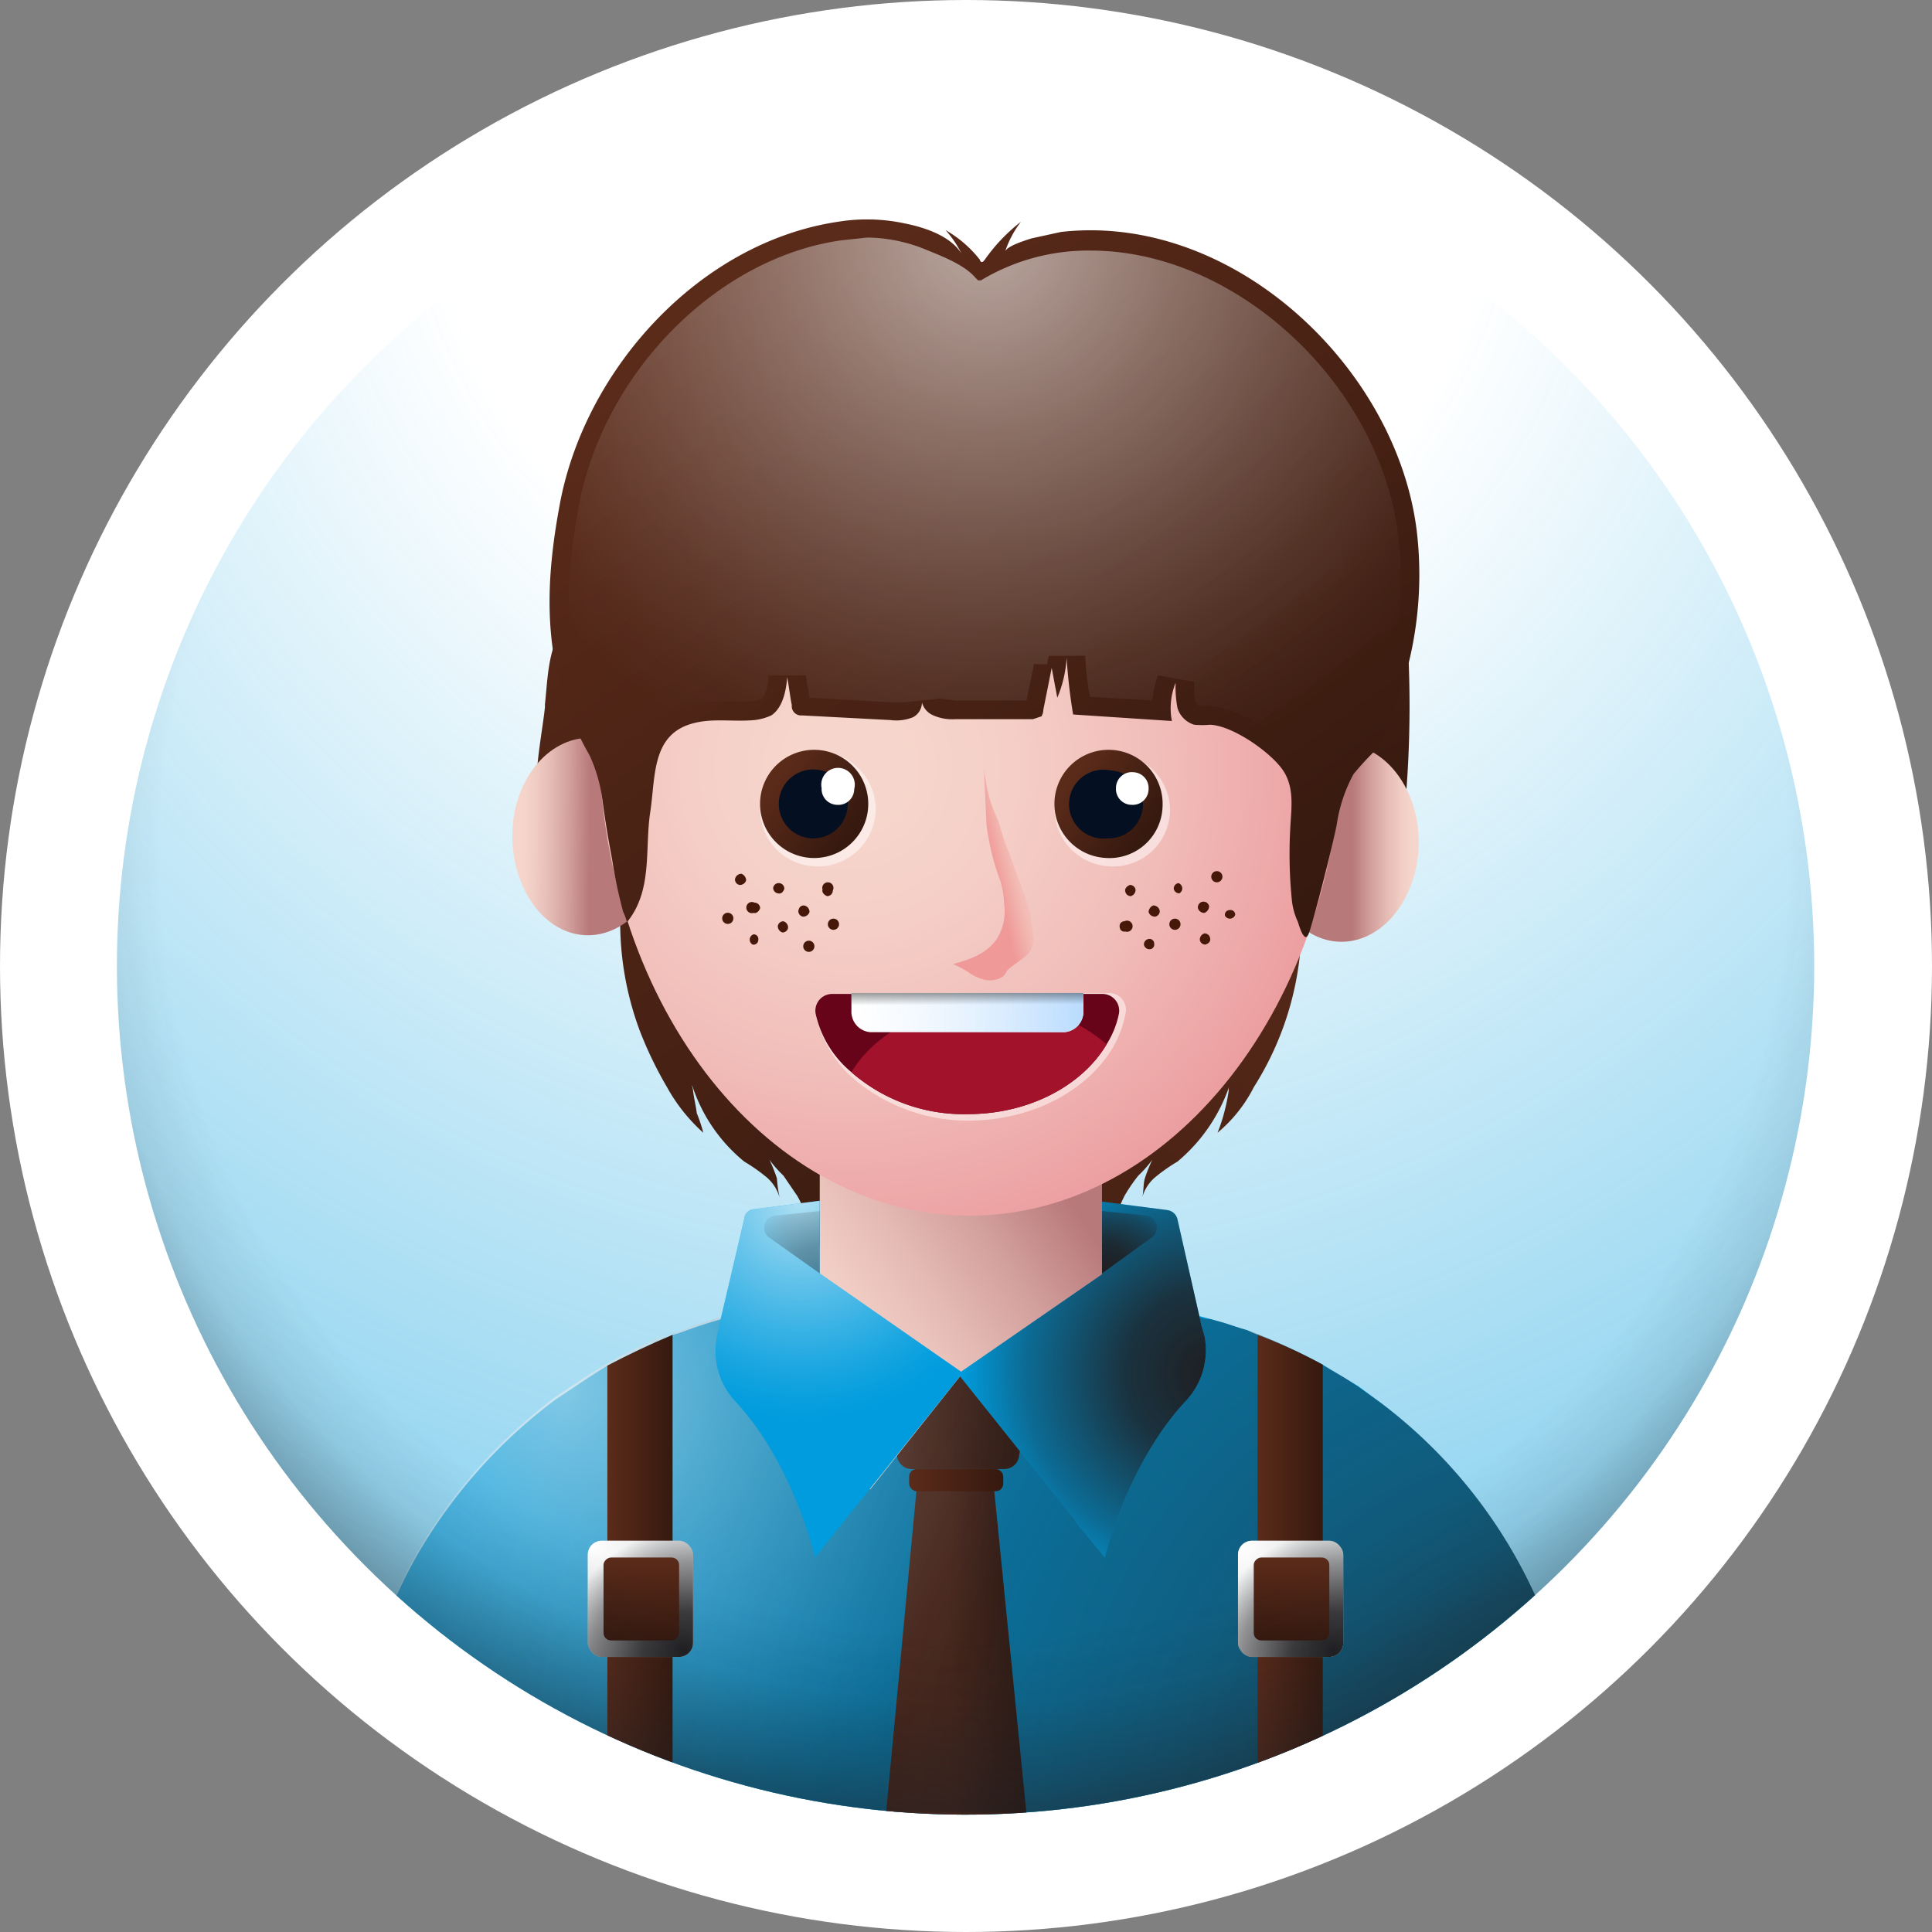 <svg xmlns="http://www.w3.org/2000/svg" xmlns:xlink="http://www.w3.org/1999/xlink" viewBox="0 0 207.4 207.4"><rect x="0" y="0" width="207.4" height="207.4" fill="#808080" stroke="none"/><defs><style>.cls-1{fill:none;}.cls-2{isolation:isolate;}.cls-21,.cls-3{fill:#fff;}.cls-14,.cls-21,.cls-4,.cls-48{opacity:0.5;}.cls-5{fill:url(#radial-gradient);}.cls-6{clip-path:url(#clip-path);}.cls-7{fill:url(#linear-gradient);}.cls-8{fill:url(#linear-gradient-2);}.cls-9{fill:url(#linear-gradient-3);}.cls-10{fill:#009cdd;}.cls-11{fill:url(#linear-gradient-4);}.cls-12{fill:url(#linear-gradient-5);}.cls-13,.cls-14,.cls-21,.cls-26,.cls-32,.cls-33,.cls-34,.cls-37,.cls-41,.cls-42,.cls-45,.cls-46{mix-blend-mode:overlay;}.cls-13,.cls-34{opacity:0.7;}.cls-13{fill:url(#radial-gradient-2);}.cls-14{fill:url(#radial-gradient-3);}.cls-15{fill:url(#linear-gradient-6);}.cls-16{fill:url(#linear-gradient-7);}.cls-17{fill:url(#linear-gradient-8);}.cls-18{fill:url(#linear-gradient-9);}.cls-19{fill:url(#linear-gradient-10);}.cls-20{fill:url(#radial-gradient-4);}.cls-22{fill:url(#linear-gradient-11);}.cls-23{fill:#040f21;}.cls-24{fill:url(#linear-gradient-12);}.cls-25{fill:url(#linear-gradient-13);}.cls-26{opacity:0.6;fill:url(#radial-gradient-5);}.cls-27{fill:#68041a;}.cls-28{fill:#a2122a;}.cls-29{fill:url(#linear-gradient-14);}.cls-30,.cls-35{opacity:0.4;}.cls-30{fill:url(#linear-gradient-15);}.cls-31{fill:url(#linear-gradient-16);}.cls-32{fill:url(#radial-gradient-6);}.cls-33{fill:url(#radial-gradient-7);}.cls-34{fill:url(#radial-gradient-8);}.cls-35{fill:url(#radial-gradient-9);}.cls-36{fill:url(#linear-gradient-17);}.cls-38{fill:#461809;}.cls-39{fill:url(#linear-gradient-18);}.cls-40{fill:#d1d3d4;}.cls-41{fill:url(#radial-gradient-10);}.cls-42{fill:url(#radial-gradient-11);}.cls-43{fill:url(#linear-gradient-19);}.cls-44{fill:url(#linear-gradient-20);}.cls-45{fill:url(#radial-gradient-12);}.cls-46{fill:url(#radial-gradient-13);}.cls-47{fill:url(#linear-gradient-21);}.cls-48{fill:url(#radial-gradient-14);}</style><radialGradient id="radial-gradient" cx="103.37" cy="13.07" r="181.34" gradientTransform="translate(103.7 -43) rotate(45)" gradientUnits="userSpaceOnUse"><stop offset="0.32" stop-color="#009cdd" stop-opacity="0"/><stop offset="1" stop-color="#009cdd"/></radialGradient><clipPath id="clip-path"><circle class="cls-1" cx="103.7" cy="103.7" r="91.1" transform="translate(-43 103.7) rotate(-45)"/></clipPath><linearGradient id="linear-gradient" x1="37.15" y1="61.78" x2="110.49" y2="152.28" gradientUnits="userSpaceOnUse"><stop offset="0" stop-color="#5b2b1a"/><stop offset="1" stop-color="#36190f"/></linearGradient><linearGradient id="linear-gradient-2" x1="2250.86" y1="84.91" x2="2324.19" y2="175.41" gradientTransform="matrix(-1, 0, 0, 1, 2401.24, 0)" xlink:href="#linear-gradient"/><linearGradient id="linear-gradient-3" x1="84.42" y1="39.2" x2="119.94" y2="107.38" xlink:href="#linear-gradient"/><linearGradient id="linear-gradient-4" x1="101.74" y1="176.21" x2="110.09" y2="176.21" xlink:href="#linear-gradient"/><linearGradient id="linear-gradient-5" x1="94.8" y1="151.3" x2="110.91" y2="151.3" xlink:href="#linear-gradient"/><radialGradient id="radial-gradient-2" cx="169.28" cy="194.76" r="131.6" gradientUnits="userSpaceOnUse"><stop offset="0" stop-color="#1f1e21"/><stop offset="0.58" stop-color="#1f1e21" stop-opacity="0.47"/><stop offset="1" stop-color="#1f1e21" stop-opacity="0"/></radialGradient><radialGradient id="radial-gradient-3" cx="60.49" cy="149.25" r="50.82" gradientUnits="userSpaceOnUse"><stop offset="0" stop-color="#fff"/><stop offset="0.09" stop-color="#fff" stop-opacity="0.88"/><stop offset="0.35" stop-color="#fff" stop-opacity="0.57"/><stop offset="0.58" stop-color="#fff" stop-opacity="0.33"/><stop offset="0.77" stop-color="#fff" stop-opacity="0.15"/><stop offset="0.91" stop-color="#fff" stop-opacity="0.04"/><stop offset="1" stop-color="#fff" stop-opacity="0"/></radialGradient><linearGradient id="linear-gradient-6" x1="120.89" y1="129.22" x2="87.59" y2="151.83" gradientUnits="userSpaceOnUse"><stop offset="0.12" stop-color="#b8797b"/><stop offset="0.35" stop-color="#d29f9c"/><stop offset="0.58" stop-color="#e6bdb6"/><stop offset="0.77" stop-color="#f2cfc6"/><stop offset="0.91" stop-color="#f6d6cc"/></linearGradient><linearGradient id="linear-gradient-7" x1="103.69" y1="152.13" x2="103.7" y2="152.15" gradientUnits="userSpaceOnUse"><stop offset="0.25" stop-color="#5b2b1a"/><stop offset="1" stop-color="#36190f"/></linearGradient><linearGradient id="linear-gradient-8" x1="103.65" y1="152.13" x2="103.66" y2="152.15" xlink:href="#linear-gradient-7"/><linearGradient id="linear-gradient-9" x1="39.29" y1="62.94" x2="47.47" y2="62.94" gradientTransform="translate(16.4 26.5) rotate(0.5)" gradientUnits="userSpaceOnUse"><stop offset="0.09" stop-color="#f6d6cc"/><stop offset="0.25" stop-color="#f2cfc6"/><stop offset="0.47" stop-color="#e6bdb6"/><stop offset="0.73" stop-color="#d29f9c"/><stop offset="1" stop-color="#b8797b"/></linearGradient><linearGradient id="linear-gradient-10" x1="152.34" y1="90.49" x2="145.19" y2="90.49" gradientTransform="matrix(1, 0, 0, 1, 0, 0)" xlink:href="#linear-gradient-9"/><radialGradient id="radial-gradient-4" cx="-26.03" cy="-48.03" r="54.97" gradientTransform="translate(110.3 133.6) rotate(8)" gradientUnits="userSpaceOnUse"><stop offset="0.09" stop-color="#f6d6cc"/><stop offset="0.31" stop-color="#f5cfc7"/><stop offset="0.61" stop-color="#f1bdb9"/><stop offset="0.95" stop-color="#ec9fa1"/><stop offset="1" stop-color="#eb9b9e"/></radialGradient><linearGradient id="linear-gradient-11" x1="86.28" y1="103.23" x2="94.72" y2="108.73" gradientTransform="translate(2.1 -23.8) rotate(2.8)" xlink:href="#linear-gradient"/><linearGradient id="linear-gradient-12" x1="117.87" y1="101.71" x2="126.31" y2="107.21" gradientTransform="translate(2.1 -23.8) rotate(2.8)" xlink:href="#linear-gradient"/><linearGradient id="linear-gradient-13" x1="77.75" y1="30.29" x2="132.37" y2="105.67" xlink:href="#linear-gradient"/><radialGradient id="radial-gradient-5" cx="105.49" cy="25.13" r="61.5" xlink:href="#radial-gradient-3"/><linearGradient id="linear-gradient-14" x1="96" y1="93.41" x2="120.86" y2="93.41" gradientTransform="translate(-5 15.8) rotate(-0.3)" gradientUnits="userSpaceOnUse"><stop offset="0" stop-color="#e0effe" stop-opacity="0"/><stop offset="1" stop-color="#b9dbfe"/></linearGradient><linearGradient id="linear-gradient-15" x1="108.43" y1="91.3" x2="108.43" y2="92.64" gradientTransform="translate(-5 15.8) rotate(-0.3)" gradientUnits="userSpaceOnUse"><stop offset="0"/><stop offset="1" stop-opacity="0"/></linearGradient><linearGradient id="linear-gradient-16" x1="106.86" y1="93.45" x2="111.04" y2="92.56" gradientUnits="userSpaceOnUse"><stop offset="0" stop-color="#eb6e72"/><stop offset="0.11" stop-color="#ec7476" stop-opacity="0.92"/><stop offset="0.32" stop-color="#ee8481" stop-opacity="0.7"/><stop offset="0.62" stop-color="#f29e93" stop-opacity="0.35"/><stop offset="0.91" stop-color="#f6b8a5" stop-opacity="0"/></linearGradient><radialGradient id="radial-gradient-6" cx="129.95" cy="147.41" r="26.75" gradientUnits="userSpaceOnUse"><stop offset="0" stop-color="#1f1e21"/><stop offset="0.34" stop-color="#1f1e21" stop-opacity="0.84"/><stop offset="0.75" stop-color="#1f1e21" stop-opacity="0.38"/><stop offset="1" stop-color="#1f1e21" stop-opacity="0"/></radialGradient><radialGradient id="radial-gradient-7" cx="1355.07" cy="136.68" r="9.02" gradientTransform="matrix(-1, 0, 0, 1, 1473.33, 0)" xlink:href="#radial-gradient-6"/><radialGradient id="radial-gradient-8" cx="85.99" cy="128.76" r="23.81" xlink:href="#radial-gradient-3"/><radialGradient id="radial-gradient-9" cx="87.99" cy="136.68" r="9.02" xlink:href="#radial-gradient-6"/><linearGradient id="linear-gradient-17" x1="97.57" y1="158.86" x2="107.67" y2="158.86" xlink:href="#linear-gradient"/><linearGradient id="linear-gradient-18" x1="65.23" y1="169.05" x2="72.23" y2="169.05" xlink:href="#linear-gradient"/><radialGradient id="radial-gradient-10" cx="63.56" cy="166.13" r="15.48" xlink:href="#radial-gradient-3"/><radialGradient id="radial-gradient-11" cx="73.44" cy="177.42" r="13.1" xlink:href="#radial-gradient-6"/><linearGradient id="linear-gradient-19" x1="68.81" y1="167.26" x2="68.81" y2="176" gradientTransform="translate(-102.8 240.4) rotate(-90)" xlink:href="#linear-gradient"/><linearGradient id="linear-gradient-20" x1="135.01" y1="169.01" x2="142.01" y2="169.01" xlink:href="#linear-gradient"/><radialGradient id="radial-gradient-12" cx="133.35" cy="166.13" r="15.48" xlink:href="#radial-gradient-3"/><radialGradient id="radial-gradient-13" cx="143.23" cy="177.42" r="13.1" xlink:href="#radial-gradient-6"/><linearGradient id="linear-gradient-21" x1="138.6" y1="167.26" x2="138.6" y2="176" gradientTransform="translate(-33 310.2) rotate(-90)" xlink:href="#linear-gradient"/><radialGradient id="radial-gradient-14" cx="104.62" cy="91.5" r="107.96" gradientTransform="translate(100.9 -40.2) rotate(45) scale(1 0.96)" gradientUnits="userSpaceOnUse"><stop offset="0.81" stop-color="#1f1e21" stop-opacity="0"/><stop offset="0.88" stop-color="#1f1e21" stop-opacity="0.18"/><stop offset="0.96" stop-color="#1f1e21" stop-opacity="0.69"/><stop offset="1" stop-color="#1f1e21"/></radialGradient></defs><g class="cls-2"><g id="Layer_2" data-name="Layer 2"><g id="OBJECTS"><circle class="cls-3" cx="103.7" cy="103.7" r="103.7"/><g class="cls-4"><circle class="cls-5" cx="103.7" cy="103.7" r="91.1" transform="translate(-43 103.7) rotate(-45)"/></g><g class="cls-6"><path class="cls-7" d="M74.4,117.1c0-.2-.1-.4-.1-.6a17.5,17.5,0,0,0,5.6,8.2,18.8,18.8,0,0,1,2.3,1.6,4.4,4.4,0,0,1,1.5,2.3,15.2,15.2,0,0,1-.3-2.1,16.7,16.7,0,0,0-.8-2,12.2,12.2,0,0,0,1.5,1.7l1.5,2.2c1.2,2.1,1.5,4.5,2,6.8a9.3,9.3,0,0,0,1.2-2.9c.6-1.6,1.2-3.1,1.7-4.8s.7-3.5,1.2-5.2,1.2-3.6.4-5.2a17.8,17.8,0,0,0-3.7-4.5A113.3,113.3,0,0,0,66.6,96.8v1a33.3,33.3,0,0,0,2.1,12.9,41.5,41.5,0,0,0,2.9,6,18.7,18.7,0,0,0,3.9,4.9,17.2,17.2,0,0,0-.7-2.1C74.7,118.7,74.5,117.9,74.4,117.1Z"/><path class="cls-8" d="M131.9,117.1a1.3,1.3,0,0,1,.1-.6,18.3,18.3,0,0,1-5.6,8.2,18.8,18.8,0,0,0-2.3,1.6,4.4,4.4,0,0,0-1.5,2.3c.2-.7.1-1.4.3-2.1a16.7,16.7,0,0,1,.8-2,12.2,12.2,0,0,1-1.5,1.7,17,17,0,0,0-1.5,2.2,23.3,23.3,0,0,0-2.1,6.8,12.5,12.5,0,0,1-1.1-2.9,27.4,27.4,0,0,1-1.7-4.8l-1.2-5.2c-.5-1.7-1.2-3.6-.4-5.2a15.9,15.9,0,0,1,3.7-4.5,113.3,113.3,0,0,1,21.8-15.8v1a32.9,32.9,0,0,1-5.1,18.9,15.4,15.4,0,0,1-3.9,4.9,17.2,17.2,0,0,0,.7-2.1A20.5,20.5,0,0,0,131.9,117.1Z"/><path class="cls-9" d="M141.9,93.7h-74l-5.8-.9-1.5-.4c-5-2.1-2.5-12.4-2.1-16.5v-.3c.3-2.7.3-5.8,1.9-8.2s6.6-2.6,10-2.9c8.4-.8,16.9-.9,25.4-1h43.3c2,0,4.2.1,6.3-.1s3-.4,4.3.9,1.3,2.8,1.4,4.3a120.5,120.5,0,0,1-.1,15.9c-.2,2.9.6,8.9-3.1,9.2A41.4,41.4,0,0,1,141.9,93.7Z"/><path class="cls-10" d="M169.7,193.7v1.1H37.7v-1.1a54.1,54.1,0,0,1,7-26.6,55.2,55.2,0,0,1,15-16.9l3.6-2.4,1.9-1.2c2.3-1.2,4.6-2.3,7-3.3l.7-.2,1.4-.5a57.2,57.2,0,0,1,5.9-1.7l1.9-.3a50.4,50.4,0,0,1,9.6-.9h24a53.5,53.5,0,0,1,17.5,2.9l.7.2.6.3.5.2a55.5,55.5,0,0,1,7,3.2l.8.5,3,1.8,2.3,1.7a54.2,54.2,0,0,1,21.6,43.2Z"/><polygon class="cls-11" points="110.2 194.8 95.1 194.8 98.6 157.7 106.5 157.7 110.2 194.8"/><path class="cls-12" d="M107.8,157.7H98a1.6,1.6,0,0,1-1.7-1.4l-1.5-9.5a1.7,1.7,0,0,1,1.7-1.9h12.7a1.7,1.7,0,0,1,1.7,1.9l-1.5,9.5A1.6,1.6,0,0,1,107.8,157.7Z"/><path class="cls-13" d="M164.2,170a53.4,53.4,0,0,0-16.1-19.5l-2.4-1.7-1.2-.8-.5-.3-1.2-.7a55.7,55.7,0,0,0-8.9-4.2l-1.3-.4-1.2-.4h0l-1.5-.4h-.4l-1.1-.3h-.2l-.8-.2-.8-.2-1.2-.2h-.7l-1-.2H85l-1,.2H81.8l-1,.2h0l-1,.2-.6.2h-.7l-.8.2H77l-.9.3-1.6.5-.5.2-1.3.5-1.6.6h-.4l-1.1.5a47.7,47.7,0,0,0-6.3,3.4l-3.6,2.4a55.2,55.2,0,0,0-15,16.9,54.1,54.1,0,0,0-7,26.6v1.1h132v-1.1A53.6,53.6,0,0,0,164.2,170Z"/><path class="cls-14" d="M164.2,170a53.4,53.4,0,0,0-16.1-19.5l-2.4-1.7-1.2-.8-.5-.3-1.2-.7a55.7,55.7,0,0,0-8.9-4.2l-1.3-.4-1.2-.4h0l-1.5-.4h-.4l-1.1-.3h-.2l-.8-.2-.8-.2-1.2-.2h-.7l-1-.2H85l-1,.2H81.8l-1,.2h0l-1,.2-.6.2h-.7l-.8.2H77l-.9.3-1.6.5-.5.2-1.3.5-1.6.6h-.4l-1.1.5a47.7,47.7,0,0,0-6.3,3.4l-3.6,2.4a55.2,55.2,0,0,0-15,16.9,54.1,54.1,0,0,0-7,26.6v1.1h132v-1.1A53.6,53.6,0,0,0,164.2,170Z"/><path class="cls-15" d="M127.2,140.9l-2.1,3.1-11.6,16.7-10.4-13-9.7,12.2-11-15.8h0l-2.2-3.2S88,139,88,133.2v-8.1h30.3v8.2a7.6,7.6,0,0,0,4.5,6.6h.4l.6.2.7.2,1.6.3Z"/><path class="cls-16" d="M103.7,152.1Z"/><path class="cls-17" d="M103.7,152.1h0Z"/><path class="cls-18" d="M71.4,89.9c0,5.8-3.8,10.5-8.3,10.5S55,95.6,55,89.7s3.8-10.5,8.3-10.5S71.5,84,71.4,89.9Z"/><path class="cls-19" d="M135.9,90.4c-.1,5.9,3.6,10.7,8.1,10.7s8.2-4.7,8.3-10.5-3.6-10.7-8.1-10.7S135.9,84.6,135.9,90.4Z"/><path class="cls-20" d="M144.1,79.2c-.3,28.5-18.3,51.5-40.3,51.3S64.1,107,64.3,78.6s18.3-31.3,40.3-31.1S144.3,50.7,144.1,79.2Z"/><path class="cls-21" d="M94,87.2A6.2,6.2,0,0,1,87.5,93a6.1,6.1,0,0,1-5.9-6.4,6.2,6.2,0,0,1,12.4.6Z"/><path class="cls-22" d="M93.2,86.6A5.8,5.8,0,1,1,81.6,86a5.8,5.8,0,0,1,11.6.6Z"/><path class="cls-23" d="M91,86.5A3.7,3.7,0,0,1,87.2,90,3.7,3.7,0,1,1,91,86.5Z"/><path class="cls-3" d="M91.7,84.7a1.7,1.7,0,0,1-1.8,1.7,1.7,1.7,0,0,1-1.7-1.8,1.8,1.8,0,1,1,3.5.1Z"/><path class="cls-21" d="M125.6,87.2a6.1,6.1,0,0,1-6.5,5.8,6.2,6.2,0,0,1-5.9-6.4,6.1,6.1,0,0,1,6.5-5.7A6.1,6.1,0,0,1,125.6,87.2Z"/><path class="cls-24" d="M124.8,86.6a5.7,5.7,0,0,1-6.1,5.5,5.8,5.8,0,0,1,.6-11.6A5.8,5.8,0,0,1,124.8,86.6Z"/><path class="cls-23" d="M122.7,86.5a3.7,3.7,0,0,1-3.8,3.5,3.7,3.7,0,1,1,.3-7.3A3.7,3.7,0,0,1,122.7,86.5Z"/><path class="cls-3" d="M123.3,84.7a1.7,1.7,0,0,1-1.8,1.7,1.7,1.7,0,0,1-1.7-1.8,1.7,1.7,0,0,1,1.9-1.7A1.7,1.7,0,0,1,123.3,84.7Z"/><path class="cls-25" d="M148,80l-.3.5a30.8,30.8,0,0,0-2.4,2.6,16.4,16.4,0,0,0-1.8,5.4c-.3,1.7-2.5,10.4-3,11.7s-1.1-1.1-1.2-1.3a7.3,7.3,0,0,1-.6-2.1,49.5,49.5,0,0,1-.2-7.7c.1-2.2.5-4.4-.7-6.3s-5.4-4.9-7.9-5a9.6,9.6,0,0,1-1.7,0,2.7,2.7,0,0,1-1.8-1.8,12.3,12.3,0,0,1-.2-2.7,7.3,7.3,0,0,0-.4,4.1l-10.6-.7a59.8,59.8,0,0,1-.7-6.1,12.8,12.8,0,0,1-1,4.3l-.6-3.2-.9,4.5a1.4,1.4,0,0,1-.2.7l-.9.3h-8.3a5.1,5.1,0,0,1-2.4-.4,2.1,2.1,0,0,1-1.3-1.9A1.8,1.8,0,0,1,98,77a4.8,4.8,0,0,1-2.4.3l-9.5-.5A1,1,0,0,1,85,75.7c-.2-1-.3-2-.5-3-.1,1.5-.5,3.3-1.7,4.1a6.1,6.1,0,0,1-1.8.5c-2.2.2-4.4-.2-6.4.3-4.7,1.1-4.2,5.7-4.8,9.6s.3,8.4-2.5,11.8a4.9,4.9,0,0,0-.4-1.1,52.3,52.3,0,0,1-1.2-5.7c-.4-2.1-.7-3.9-1-6.1a16.9,16.9,0,0,0-1.4-5,38.5,38.5,0,0,1-2.4-5c-2.6-7.4-2.2-14.5-.8-22C62.8,39.6,75.1,26,90,23.8a19.3,19.3,0,0,1,7.2.2c2,.4,4.8,1.3,6,3.2a11,11,0,0,0-1.7-2.5,12.6,12.6,0,0,1,3.7,3.2.3.3,0,0,0,.1.2c.2.1.3-.1.4-.2a19,19,0,0,1,3.9-4.1,11,11,0,0,0-1.7,3.2c.2-.6,2.2-1.2,2.8-1.4l3.2-.7c18.5-2.1,36.1,14.6,38.2,32.2a40,40,0,0,1-2.7,19.7A22.2,22.2,0,0,1,148,80Z"/><path class="cls-26" d="M140.4,93c0-1,.1-1.9.1-2.8v-1a2.8,2.8,0,0,0,.1-.9c.1-2.1.2-4.4-1.1-6.5s-6.2-5.9-9.6-6h-1.2a1.9,1.9,0,0,1-.4-.6,12.1,12.1,0,0,1-.1-2l-3.9-.7a13.1,13.1,0,0,0-.6,2.7l-6.7-.4a32.9,32.9,0,0,1-.5-4.4h-3.9c-.1.3-.1.6-.2.9H111l-.8,3.9h-7.6L101,75h-.1l-3.9.4H95.7l-8.8-.5-.4-2.4h-4c-.1,1.9-.6,2.4-.8,2.6l-.9.2H77.6a14.5,14.5,0,0,0-3.5.4c-5.2,1.2-5.7,5.8-6,9.2l-.3,2c-.2,1.3-.2,2.5-.3,3.8V91c-.3-1.4-.4-2.6-.7-4l-.2-1.2a16.7,16.7,0,0,0-1.5-5.6l-.8-1.6a17.7,17.7,0,0,1-1.5-3.1c-2.6-7.6-1.8-14.9-.7-21,2.6-14.4,14.8-26.8,28.2-28.7l2.8-.3a16.9,16.9,0,0,1,6.3,1.3c1.7.7,4.1,1.6,5.3,3l.3.3h.3a22.3,22.3,0,0,1,11.8-3.2c15.6,0,31,14.3,33,30.6a36.8,36.8,0,0,1-2.6,18.7,1.9,1.9,0,0,1-.2.7,14.7,14.7,0,0,1-1,2.2l-.2.3a3.8,3.8,0,0,1-.9.9,9.7,9.7,0,0,0-1.6,1.8,13.7,13.7,0,0,0-1.9,5.7v.4Z"/><path class="cls-21" d="M119,106.6a1.8,1.8,0,0,1,1.8,2.3,11.4,11.4,0,0,1-1.3,3.5c-2.7,4.6-8.5,7.8-15.3,7.9a19,19,0,0,1-12.8-4.7,12.7,12.7,0,0,1-3.8-6.6,1.8,1.8,0,0,1,1.8-2.3Z"/><path class="cls-27" d="M120.1,108.9a9.8,9.8,0,0,1-1.3,3.2c-2.6,4.4-8.3,7.5-14.9,7.5a18.3,18.3,0,0,1-12.5-4.5,11.3,11.3,0,0,1-3.8-6.1,1.8,1.8,0,0,1,1.8-2.3h28.9A1.8,1.8,0,0,1,120.1,108.9Z"/><path class="cls-28" d="M118.8,112.1c-2.6,4.4-8.3,7.5-14.9,7.5a18.3,18.3,0,0,1-12.5-4.5c2.6-4.3,8.3-7.4,14.9-7.4A18.8,18.8,0,0,1,118.8,112.1Z"/><path class="cls-3" d="M116.3,106.6v1.9a2.2,2.2,0,0,1-2,2.3H93.4a2.2,2.2,0,0,1-2-2.3v-1.9Z"/><path class="cls-29" d="M116.3,106.6v1.9a2.2,2.2,0,0,1-2,2.3H93.4a2.2,2.2,0,0,1-2-2.3v-1.9Z"/><path class="cls-30" d="M116.3,106.6v1.9a2.2,2.2,0,0,1-2,2.3H93.4a2.2,2.2,0,0,1-2-2.3v-1.9Z"/><g class="cls-4"><path class="cls-31" d="M107.8,97.1a10.9,10.9,0,0,0-.4-2.5,25.9,25.9,0,0,1-1.5-6.1l-.3-6.5a8.8,8.8,0,0,0,.2,1.6,13.4,13.4,0,0,0,1.1,3.9c.5,1.1.7,2.3,1.2,3.5s1.1,3,1.7,4.6a15.3,15.3,0,0,1,1.1,4.7,2.4,2.4,0,0,1-1,2.5c-.6.5-1.3.9-1.8,1.4a2.1,2.1,0,0,1-.4.6,2.5,2.5,0,0,1-1.9.4,4.8,4.8,0,0,1-1.8-.8,9.1,9.1,0,0,0-1.7-.9c1.8-.5,3.6-1.1,4.7-2.7A5.5,5.5,0,0,0,107.8,97.1Z"/></g><path class="cls-10" d="M127.2,150.5c-6.2,6.7-8.6,16.7-8.6,16.7l-3.2-3.9h.1l-12.4-15.5-.2-.3.2-.2h0l15.2-10.5v-7.8l7,.9a1.3,1.3,0,0,1,1.1,1l2.6,11.5.3,1A8,8,0,0,1,127.2,150.5Z"/><path class="cls-32" d="M127.2,150.5c-6.2,6.7-8.6,16.7-8.6,16.7l-3.2-3.9h.1l-2-2.5-10.4-13-.2-.3.2-.2h0l15.2-10.5v-7.8l7,.9a1.3,1.3,0,0,1,1.1,1l2.6,11.5.3,1A8,8,0,0,1,127.2,150.5Z"/><path class="cls-33" d="M118.3,130v6.7l5.4-3.9a1.3,1.3,0,0,0-.6-2.3Z"/><path class="cls-10" d="M103.4,147.4l-.3.3L90.6,163.3l-3.1,3.9s-2.3-10-8.5-16.7a7.9,7.9,0,0,1-2-7.2l.2-1,2.7-11.5a1.1,1.1,0,0,1,1.1-1l7-.9v7.8l15.1,10.5h0Z"/><path class="cls-34" d="M103.4,147.4l-.3.3-9.7,12.2-2.8,3.4-3.1,3.9s-2.3-10-8.5-16.7a7.9,7.9,0,0,1-2-7.2l.2-1,2.7-11.5a1.1,1.1,0,0,1,1.1-1l7-.9h0v7.8l15.1,10.5h0Z"/><path class="cls-35" d="M88,130v6.7l-5.5-3.9a1.3,1.3,0,0,1,.7-2.3Z"/><rect class="cls-36" x="97.6" y="157.7" width="10.1" height="2.38" rx="0.8"/><g class="cls-37"><path class="cls-38" d="M80.1,94.5a.7.7,0,0,1-.7.5.6.6,0,0,1-.5-.6.7.7,0,0,1,.7-.6A.8.8,0,0,1,80.1,94.5Z"/><path class="cls-38" d="M81.6,97.5c-.1.3-.4.6-.7.5a.6.6,0,1,1,.1-1.1A.6.6,0,0,1,81.6,97.5Z"/><path class="cls-38" d="M78.7,98.4a.6.6,0,1,1-1.1-.1.6.6,0,0,1,1.1.1Z"/><path class="cls-38" d="M84.6,99.6a.6.6,0,0,1-.6.5.7.7,0,0,1-.5-.7.6.6,0,0,1,.6-.5A.7.7,0,0,1,84.6,99.6Z"/><path class="cls-38" d="M89.4,95.6a.6.6,0,0,1-.6.6c-.3-.1-.6-.4-.5-.7a.6.6,0,1,1,1.1.1Z"/><path class="cls-38" d="M84.2,95.4c-.1.3-.3.6-.7.5a.6.6,0,0,1-.5-.6.6.6,0,0,1,.6-.5A.6.6,0,0,1,84.2,95.4Z"/><path class="cls-38" d="M86.9,97.9a.7.7,0,0,1-.7.5.6.6,0,0,1-.5-.6q.1-.6.6-.6A.7.7,0,0,1,86.9,97.9Z"/><path class="cls-38" d="M90,99.5a.6.6,0,0,1-1.1-.1.6.6,0,1,1,1.1.1Z"/><path class="cls-38" d="M87.4,101.4a.6.6,0,1,1-1.1-.1.6.6,0,0,1,1.1.1Z"/><path class="cls-38" d="M81.4,100.9a.5.5,0,0,1-.6.5.6.6,0,0,1,.1-1.1A.5.5,0,0,1,81.4,100.9Z"/></g><g class="cls-37"><path class="cls-38" d="M130.1,94.4a.6.6,0,0,0,1.1-.1.6.6,0,1,0-1.1.1Z"/><path class="cls-38" d="M128.6,97.5a.7.7,0,0,0,.7.5.8.8,0,0,0,.5-.7.6.6,0,0,0-1.2.2Z"/><path class="cls-38" d="M131.5,98.3a.6.6,0,0,0,1.1-.1.5.5,0,0,0-.6-.5A.5.5,0,0,0,131.5,98.3Z"/><path class="cls-38" d="M125.6,99.5a.6.6,0,0,0,1.1-.1.6.6,0,1,0-1.1.1Z"/><path class="cls-38" d="M120.8,95.7a.6.6,0,0,0,.6.5.7.7,0,0,0,.5-.7.6.6,0,0,0-.6-.5C121,95.1,120.7,95.4,120.8,95.7Z"/><path class="cls-38" d="M126,95.4a.6.6,0,0,0,.6.5.6.6,0,0,0-.1-1.1A.6.6,0,0,0,126,95.4Z"/><path class="cls-38" d="M123.3,97.9a.7.7,0,0,0,.7.5.6.6,0,0,0,.5-.6.7.7,0,0,0-.7-.6A.8.8,0,0,0,123.3,97.9Z"/><path class="cls-38" d="M120.2,99.5a.5.5,0,0,0,.6.5.6.6,0,1,0-.1-1.1A.5.5,0,0,0,120.2,99.5Z"/><path class="cls-38" d="M122.8,101.4a.6.6,0,0,0,.6.5.5.5,0,0,0,.5-.6.5.5,0,0,0-.6-.5A.6.6,0,0,0,122.8,101.4Z"/><path class="cls-38" d="M128.8,100.9a.6.6,0,0,0,.6.5c.3-.1.6-.3.5-.7a.6.6,0,0,0-.6-.5A.7.7,0,0,0,128.8,100.9Z"/></g><path class="cls-39" d="M72.2,143.3v51.5h-7V146.6C67.5,145.4,69.8,144.3,72.2,143.3Z"/><rect class="cls-40" x="63.1" y="165.4" width="11.3" height="12.47" rx="1.5"/><rect class="cls-41" x="63.1" y="165.4" width="11.3" height="12.47" rx="1.5"/><rect class="cls-42" x="63.1" y="165.4" width="11.3" height="12.47" rx="1.5"/><rect class="cls-43" x="64.4" y="167.5" width="8.9" height="8.11" rx="0.8" transform="translate(240.4 102.8) rotate(90)"/><path class="cls-44" d="M142,146.5v48.3h-7V143.3A55.5,55.5,0,0,1,142,146.5Z"/><rect class="cls-40" x="132.9" y="165.4" width="11.3" height="12.47" rx="1.5"/><rect class="cls-45" x="132.9" y="165.4" width="11.3" height="12.47" rx="1.5"/><rect class="cls-46" x="132.9" y="165.4" width="11.3" height="12.47" rx="1.5"/><rect class="cls-47" x="134.2" y="167.5" width="8.9" height="8.11" rx="0.8" transform="translate(310.2 33) rotate(90)"/></g><circle class="cls-48" cx="103.7" cy="103.7" r="91.1" transform="translate(-43 103.7) rotate(-45)"/></g></g></g></svg>